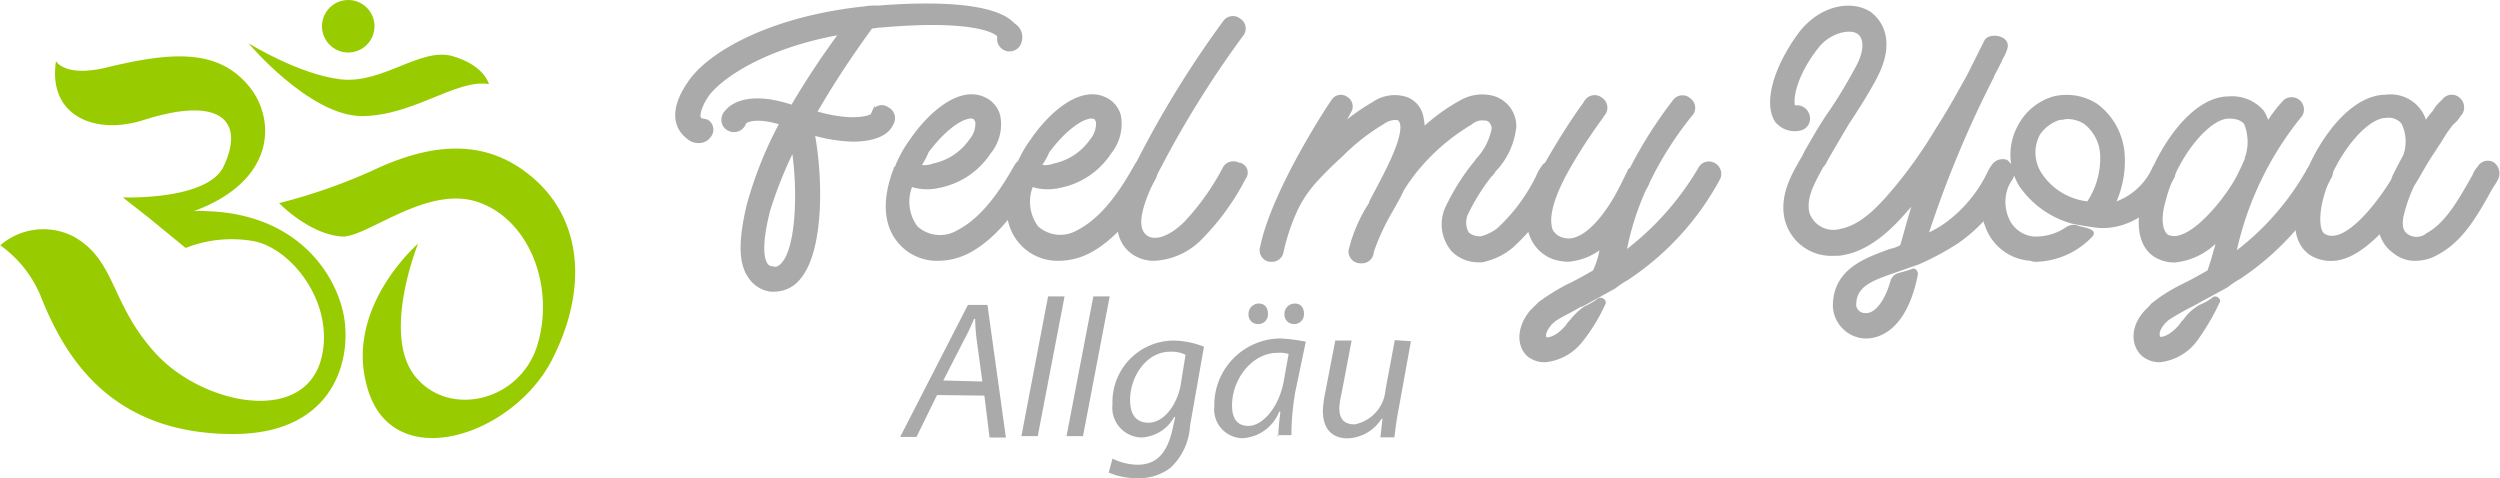 <svg id="Ebene_1" data-name="Ebene 1" xmlns="http://www.w3.org/2000/svg" viewBox="0 0 178.97 34.24"><defs><style>.cls-1,.cls-2{fill:#aaa;}.cls-1{stroke:#aaa;stroke-miterlimit:10;stroke-width:0.2px;}.cls-3{fill:#9c0;}</style></defs><path class="cls-1" d="M80.4,10.14a.79.79,0,1,1-1.54-.36c-.08-.3-1.77-1.33-8.39-.74-.29,0-.51.07-.73.07-.59.81-2.36,3.24-4,6.11,2.28.66,3.53.44,4,.22.08-.07.08-.15.15-.29a.68.68,0,0,1,1-.22.78.78,0,0,1,.29,1.17c-.22.52-1,1.11-2.79,1.11a11.2,11.2,0,0,1-2.8-.45c.59,3.17.66,8.32-1,10.3a2.29,2.29,0,0,1-1.76.89h-.3a2.16,2.16,0,0,1-1.54-1c-.67-1-.67-2.57-.08-5.08A27.91,27.91,0,0,1,63.26,16c-1.47-.44-2.21-.3-2.57-.07a.82.82,0,0,1-1.48.22.82.82,0,0,1,.15-1c.22-.3,1.4-1.48,4.71-.37a58.47,58.47,0,0,1,3.46-5.23C62.16,10.51,59,12.64,58,14c-.66,1-.59,1.47-.59,1.54s.07.08.07.15.37.07.52.15a.73.73,0,0,1,.14,1.1.89.89,0,0,1-.73.37,1.1,1.1,0,0,1-.81-.29c-.29-.23-1.69-1.33.07-3.9,1.4-2.14,5.82-4.64,12.36-5.37h.08a5.05,5.05,0,0,1,1.1-.08c3.61-.29,8.31-.29,9.71,1.25A1.05,1.05,0,0,1,80.4,10.14ZM64.14,17.87a29.69,29.69,0,0,0-1.76,4.41c-.66,2.65-.37,3.53-.15,3.83a.5.5,0,0,0,.44.22c.15.07.44.07.74-.3C64.44,24.86,64.59,20.88,64.14,17.87Z" transform="translate(-7.36 -7.17)"/><path class="cls-1" d="M81.36,19.93c-1,1.84-2.58,4.19-4.71,5.29a4.73,4.73,0,0,1-2.13.52,3.51,3.51,0,0,1-2.65-1.1c-1.33-1.4-1.18-3.46-.44-5.37,0-.08,0-.08.07-.08a8.79,8.79,0,0,1,1.1-2c1.26-1.84,3.39-3.76,5.15-3a1.88,1.88,0,0,1,1.11,1.25,3.16,3.16,0,0,1-.66,2.65,5.61,5.61,0,0,1-3.61,2.43,3.72,3.72,0,0,1-2-.08,3.08,3.08,0,0,0,.37,3,2.51,2.51,0,0,0,3,.29c1.83-.95,3.16-3,4.12-4.7a.76.76,0,0,1,1-.3A.94.94,0,0,1,81.36,19.93Zm-8.17-.88a1.69,1.69,0,0,0,1-.08,4.3,4.3,0,0,0,2.65-1.76,1.83,1.83,0,0,0,.44-1.33c-.07-.15-.14-.29-.22-.29-.59-.22-2,.66-3.31,2.43A5.2,5.2,0,0,1,73.19,19.05Z" transform="translate(-7.36 -7.17)"/><path class="cls-1" d="M90,19.93c-1,1.84-2.58,4.19-4.71,5.29a4.76,4.76,0,0,1-2.13.52,3.51,3.51,0,0,1-2.65-1.1c-1.33-1.4-1.18-3.46-.44-5.37,0-.08,0-.08.07-.08a8.42,8.42,0,0,1,1.1-2c1.25-1.84,3.39-3.76,5.15-3a1.88,1.88,0,0,1,1.11,1.25,3.25,3.25,0,0,1-.67,2.65,5.57,5.57,0,0,1-3.6,2.43,3.71,3.71,0,0,1-2-.08,3.06,3.06,0,0,0,.37,3,2.49,2.49,0,0,0,2.94.29c1.84-.95,3.17-3,4.12-4.7a.76.76,0,0,1,1-.3A.93.93,0,0,1,90,19.93Zm-8.17-.88a1.7,1.7,0,0,0,1-.08,4.3,4.3,0,0,0,2.65-1.76,1.88,1.88,0,0,0,.44-1.33c-.07-.15-.15-.29-.22-.29-.59-.22-2,.66-3.31,2.43A5.2,5.2,0,0,1,81.8,19.05Z" transform="translate(-7.36 -7.17)"/><path class="cls-1" d="M96.44,19.93a17.56,17.56,0,0,1-3.09,4.27A5,5,0,0,1,90,25.74a2.63,2.63,0,0,1-1.62-.52c-1.69-1.32-.81-3.89.22-6A72.93,72.93,0,0,1,95,8.75a.75.75,0,0,1,1.11-.15.73.73,0,0,1,.14,1.1A72.65,72.65,0,0,0,90,19.85c-1.11,2.29-1.33,3.61-.66,4.2s1.91.07,2.94-1A17.65,17.65,0,0,0,95,19.19a.76.76,0,0,1,1-.29A.63.63,0,0,1,96.44,19.93Z" transform="translate(-7.36 -7.17)"/><path class="cls-1" d="M119.17,19.93a4.36,4.36,0,0,1-.36.59,14.12,14.12,0,0,1-3.17,4.26,4.65,4.65,0,0,1-1.91,1,1.13,1.13,0,0,1-.51.07,2.61,2.61,0,0,1-1.84-.73,2.86,2.86,0,0,1-.45-3.09,16.31,16.31,0,0,1,1.92-3.09c.14-.15.22-.3.29-.37a4.45,4.45,0,0,0,1.11-2.21v-.07c-.08-.29-.23-.59-.59-.59a1.24,1.24,0,0,0-1,.3,14.9,14.9,0,0,0-3,2.35,13.46,13.46,0,0,0-1.91,2.43c-.22.51-.52,1-.74,1.4a16.75,16.75,0,0,0-1.4,3,.75.75,0,0,1-.8.74h-.08a.75.75,0,0,1-.73-.81,10.8,10.8,0,0,1,1.47-3.39v-.07c.29-.59.59-1.1.88-1.69.81-1.55,1.55-3.24,1.32-4-.07-.15-.07-.23-.29-.3a1.5,1.5,0,0,0-1,.3,14.84,14.84,0,0,0-3,2.35,24.73,24.73,0,0,0-1.92,1.91,8.39,8.39,0,0,0-1.32,2,14.94,14.94,0,0,0-1,3,.72.72,0,0,1-.74.59h-.14a.73.73,0,0,1-.59-.95c.81-4,4.85-10.16,5.08-10.45a.68.68,0,0,1,1-.22.69.69,0,0,1,.22,1,8.1,8.1,0,0,1-.59,1,15.5,15.5,0,0,1,2.28-1.62,2.69,2.69,0,0,1,2.35-.37,1.76,1.76,0,0,1,1.11,1.18,4.5,4.5,0,0,1,.14,1,13.46,13.46,0,0,1,2.65-1.92,3.06,3.06,0,0,1,2.21-.36,2.16,2.16,0,0,1,1.69,2.06v.07a5.31,5.31,0,0,1-1.47,3.16,1.22,1.22,0,0,1-.3.37,15.31,15.31,0,0,0-1.69,2.72,1.56,1.56,0,0,0,.08,1.4,1.34,1.34,0,0,0,1,.3,3.71,3.71,0,0,0,1.18-.59,12.87,12.87,0,0,0,2.8-3.76,3.07,3.07,0,0,1,.36-.66.74.74,0,0,1,1-.29A.67.67,0,0,1,119.17,19.93Z" transform="translate(-7.36 -7.17)"/><path class="cls-1" d="M122,24.86h0a4.35,4.35,0,0,1-2.42.95,3.93,3.93,0,0,1-.89-.14A2.69,2.69,0,0,1,117,24.12c-.59-1.32-.15-3.16,1.25-5.59.73-1.25,1.54-2.57,2.5-3.9.07-.07.07-.15.15-.22a.74.74,0,0,1,1.1-.15.75.75,0,0,1,.15,1.11c-.08.07-.08.14-.15.22a37.85,37.85,0,0,0-2.43,3.75c-1.47,2.65-1.32,3.75-1.17,4.27a1.24,1.24,0,0,0,.8.66c1.55.51,3.32-1.84,4.35-4l.44-.89a.07.07,0,0,1,.07-.07l.07-.07a31.55,31.55,0,0,1,3.09-4.86.74.74,0,0,1,1.11-.07.73.73,0,0,1,.07,1.1,24.76,24.76,0,0,0-3,4.71,3.48,3.48,0,0,1-.29.59,19.48,19.48,0,0,0-1.4,4.41c-.07.07-.07.07-.07.15a20.59,20.59,0,0,0,5.37-6,.75.75,0,0,1,1-.37.78.78,0,0,1,.37,1.1,19.94,19.94,0,0,1-6.55,7.14,5.64,5.64,0,0,0-.88.59L120.65,29l-.22.07c-.59.37-1.26.66-1.77,1-.15.15-.29.22-.37.37-.44.51-.37.88-.29.95s.73.08,1.54-.88a1.71,1.71,0,0,1,.3-.37,4.19,4.19,0,0,1,1-.95,5.2,5.2,0,0,0,1-.59c.22-.07.44.15.36.29a12.71,12.71,0,0,1-1.61,2.65A3.77,3.77,0,0,1,118,33a1.86,1.86,0,0,1-1.18-.36c-.74-.59-.88-1.92.15-3.17l.59-.59a15.45,15.45,0,0,1,2-1.25l.3-.14c.59-.3,1.1-.59,1.62-.89A6.1,6.1,0,0,0,122,24.86Z" transform="translate(-7.36 -7.17)"/><path class="cls-1" d="M151.33,19.93a4.63,4.63,0,0,1-.3.51l-.15.3a11.15,11.15,0,0,1-3.38,3.75A19.64,19.64,0,0,1,144.7,26l-1.69.59c-1.69.59-2.87,1-2.87,2.43a.73.73,0,0,0,.74.66c.59.07,1.4-.59,1.91-2.36a.72.72,0,0,1,.52-.51s.58-.15.95-.29c.15-.08.3.07.3.29-.81,4.05-2.8,4.49-3.61,4.49h-.15a2.32,2.32,0,0,1-2.13-2.21c0-2.65,2.36-3.38,4-4a2.67,2.67,0,0,0,.81-.3c.3-1,.59-2.2,1-3.38a4.66,4.66,0,0,1-.59.74c-1,1.17-2.57,2.79-4.48,3.16a2.66,2.66,0,0,1-.74.07,3.33,3.33,0,0,1-3.46-2.57c-.36-1.69.52-3.17,1.25-4.42l.22-.44c.52-.88,1-1.76,1.62-2.65s1.33-2.06,1.92-3.16c.73-1.25.73-2.28.14-2.65s-2-.07-2.87,1c-1.69,2.13-1.91,3.9-1.69,4.34a.83.83,0,0,1,1,.59.77.77,0,0,1-.59,1,1.69,1.69,0,0,1-1.69-.59c-.81-1.25-.15-3.75,1.69-6.26,1.54-2,3.75-2.28,5-1.47,1,.74,1.69,2.28.37,4.71C141,13.9,140.29,15,139.63,16c-.52.88-1,1.69-1.55,2.65a1.51,1.51,0,0,1-.29.44c-.59,1.1-1.25,2.21-1,3.31a1.9,1.9,0,0,0,2.35,1.25c1.47-.29,2.65-1.54,3.61-2.65A32.84,32.84,0,0,0,146,16.47c.81-1.25,1.54-2.57,2.28-3.9l1.25-2.5.07-.07c.37-.37,1.7-.15,1.33.73-.08.3-.3.59-.37.81-.29.59-.59,1.1-.81,1.62A77.92,77.92,0,0,0,145.29,24a8.64,8.64,0,0,0,1.4-.8,9.86,9.86,0,0,0,2.87-3.32l.15-.29a3.24,3.24,0,0,1,.29-.51.84.84,0,0,1,1-.37A1.15,1.15,0,0,1,151.33,19.93Z" transform="translate(-7.36 -7.17)"/><path class="cls-1" d="M157.06,24.05a5.63,5.63,0,0,1-3.9,1.76,1,1,0,0,1-.44-.07,3.58,3.58,0,0,1-3.16-2.43,4.41,4.41,0,0,1,.59-4.34.77.77,0,0,1,1.25.22.81.81,0,0,1-.15.89,3,3,0,0,0-.22,2.64,2.25,2.25,0,0,0,1.91,1.48,3.91,3.91,0,0,0,2.36-.67.89.89,0,0,1,.73-.14C156.25,23.53,157.51,23.61,157.06,24.05Zm5.82-4.12c-1.7,3.09-4,3.53-5.23,3.46-.81-.08-1.91-.3-1.91-.3A6.66,6.66,0,0,1,152,20.44a4.22,4.22,0,0,1-.08-4.26,4.07,4.07,0,0,1,2.43-2,3.91,3.91,0,0,1,3.09.51,4.79,4.79,0,0,1,1.91,3.39,7.18,7.18,0,0,1-.66,3.68,4.74,4.74,0,0,0,2.87-2.58.74.74,0,0,1,1-.29A.71.71,0,0,1,162.88,19.93Zm-5.08-1.77a3.09,3.09,0,0,0-1.18-2.2,2.4,2.4,0,0,0-1.25-.37c-.15,0-.37.07-.59.07a2.75,2.75,0,0,0-1.47,1.1,2.81,2.81,0,0,0,.08,2.8,4.64,4.64,0,0,0,3.45,2.13A5.7,5.7,0,0,0,157.8,18.16Z" transform="translate(-7.36 -7.17)"/><path class="cls-1" d="M174.13,19.93a19.54,19.54,0,0,1-6.47,7.13,5.88,5.88,0,0,0-.88.59l-2.29,1.25-.14.08a17.67,17.67,0,0,0-1.77,1,1.82,1.82,0,0,0-.37.36c-.44.52-.36.89-.29,1s.74.07,1.54-.88a1.76,1.76,0,0,1,.3-.37,3.4,3.4,0,0,1,1.1-1,4.29,4.29,0,0,0,1-.58c.15-.08.44.14.3.29a16.75,16.75,0,0,1-1.55,2.65A3.75,3.75,0,0,1,162,33a1.86,1.86,0,0,1-1.17-.37c-.74-.59-1-1.91.14-3.16l.59-.59a11.24,11.24,0,0,1,2-1.25l.29-.15c.59-.29,1.11-.59,1.62-.88.22-.59.37-1.18.52-1.69a1.34,1.34,0,0,0,.07-.52,4.87,4.87,0,0,1-3,1.47,2.6,2.6,0,0,1-1.25-.29c-1.17-.59-1.54-2.13-1-4.27.74-2.94,3.31-7.13,6.11-7.13a2.89,2.89,0,0,1,2.43,1,3.86,3.86,0,0,1,.36.81,9.89,9.89,0,0,1,1.18-1.55.78.78,0,0,1,1.18,1,23.25,23.25,0,0,0-4.71,9.78c0,.08-.07.08-.07.15a19.19,19.19,0,0,0,5.29-6,.77.77,0,0,1,1-.37C174.21,19,174.43,19.49,174.13,19.93Zm-6.69.15c.29-.59.51-1,.73-1.55v-.07A3.47,3.47,0,0,0,168.1,16c-.07-.07-.29-.44-1.18-.44-1.54,0-3.9,3-4.63,6-.37,1.25-.22,2.2.22,2.5,1.47.73,4-2.36,4.93-4Z" transform="translate(-7.36 -7.17)"/><path class="cls-1" d="M186.12,19.93a4.36,4.36,0,0,1-.36.59c-1,1.76-2,3.75-3.9,4.78a3.15,3.15,0,0,1-1.55.44,2.28,2.28,0,0,1-1.54-.52,2.44,2.44,0,0,1-1-1.47c-1,1-2.21,2-3.53,2a2.79,2.79,0,0,1-1.25-.29c-1.18-.59-1.55-2.14-1-4.27.73-2.94,3.31-7.14,6.18-7.14A2.56,2.56,0,0,1,181,16a3.25,3.25,0,0,1,.59-.81,2.46,2.46,0,0,1,.52-.67l.07-.07.08-.07a.74.74,0,0,1,1.1-.15.8.8,0,0,1,.15,1.1l-.08.08a1.93,1.93,0,0,1-.51.59,9.45,9.45,0,0,0-.81,1.17c-.37.59-.66,1-1,1.55s-.66,1.17-1,1.69a10.44,10.44,0,0,0-.81,2.35c-.08.59,0,1,.36,1.25a1.22,1.22,0,0,0,1.48-.07c1.47-.81,2.42-2.65,3.31-4.19a1.67,1.67,0,0,1,.36-.59.75.75,0,0,1,1-.3A.88.88,0,0,1,186.12,19.93Zm-7.5.15c.07-.15.07-.23.15-.37.22-.44.51-1,.73-1.4a3,3,0,0,0-.14-2.35,1.3,1.3,0,0,0-1.18-.45c-1.55,0-3.9,3-4.64,6-.29,1.25-.22,2.28.22,2.5C175.24,24.86,177.66,21.69,178.62,20.08Z" transform="translate(-7.36 -7.17)"/><path class="cls-2" d="M74.44,35.45l-1.47,3H71.8L76.65,29h1.4l1.32,9.49H78.2l-.37-3Zm3.24-1-.37-2.72A13.65,13.65,0,0,1,77.17,30h-.08a17.27,17.27,0,0,1-.81,1.69l-1.39,2.72,2.79.07Z" transform="translate(-7.36 -7.17)"/><path class="cls-2" d="M80.48,38.39l1.91-10h1.18l-1.92,10Z" transform="translate(-7.36 -7.17)"/><path class="cls-2" d="M83.71,38.39l1.92-10H86.8l-1.91,10Z" transform="translate(-7.36 -7.17)"/><path class="cls-2" d="M87,40a4.23,4.23,0,0,0,1.77.44c1.18,0,2.06-.58,2.5-2.42l.22-1h-.07a2.84,2.84,0,0,1-2.36,1.47A2.14,2.14,0,0,1,87,36.11a4.4,4.4,0,0,1,4.35-4.56,6.17,6.17,0,0,1,2.2.44l-1,5.67a4.43,4.43,0,0,1-1.4,3,3.67,3.67,0,0,1-2.35.74A5.05,5.05,0,0,1,86.73,41Zm5.23-7.43a2.22,2.22,0,0,0-1.11-.22c-1.69,0-2.86,1.77-2.86,3.46,0,.73.22,1.62,1.32,1.62s2-1.25,2.28-2.58Z" transform="translate(-7.36 -7.17)"/><path class="cls-2" d="M98.87,38.39c0-.44.07-1,.15-1.76h-.08a3,3,0,0,1-2.65,1.91,2.06,2.06,0,0,1-2-2.28A4.77,4.77,0,0,1,99,31.4a11.83,11.83,0,0,1,1.84.23l-.74,3.53a17.92,17.92,0,0,0-.29,3.16h-1v.07Zm.74-5.88a2.15,2.15,0,0,0-.81-.08c-1.77,0-3.24,1.84-3.24,3.76,0,.73.22,1.47,1.18,1.47s2.13-1.25,2.5-3.09ZM97.4,30.37a.67.67,0,0,1-.66-.73.74.74,0,0,1,.73-.74c.44,0,.66.3.66.74a.69.69,0,0,1-.73.73Zm2.57,0a.68.68,0,0,1-.66-.73.74.74,0,0,1,.74-.74c.44,0,.66.3.66.74a.7.7,0,0,1-.74.73Z" transform="translate(-7.36 -7.17)"/><path class="cls-2" d="M108.36,31.63l-.88,4.85c-.15.74-.22,1.4-.3,2h-1l.15-1.33h-.07a3,3,0,0,1-2.43,1.4c-.88,0-1.77-.44-1.77-2a7.81,7.81,0,0,1,.15-1.17l.74-3.83h1.17l-.73,3.83a5.22,5.22,0,0,0-.15,1c0,.73.29,1.17,1.1,1.17a2.75,2.75,0,0,0,2.21-2.5l.66-3.53,1.18.08Z" transform="translate(-7.36 -7.17)"/><path class="cls-3" d="M31.93,29.55c-.66-3-3.59-7.44-10.68-7.27,6-2.22,5.83-6.72,3.88-9C22.93,10.68,19.69,10.86,15,12c-3,.73-3.63-.45-3.63-.45-.6,3.91,2.78,5.33,6.28,4.21,5.66-1.8,7.22.18,5.71,3.34-1.18,2.44-7.21,2.2-7.21,2.2L18,22.75l2.65,2.17a9,9,0,0,1,4.9-.48c2.63.52,5.62,4.24,4.89,8.05-1,5.28-8.65,3.67-12-.09-3.19-3.54-2.78-6.57-5.78-8.28a4.72,4.72,0,0,0-5.28.61,8.43,8.43,0,0,1,3,3.91c1.58,3.84,4.75,9.62,13.7,9.6C31.38,38.23,32.62,32.75,31.93,29.55Z" transform="translate(-7.36 -7.17)"/><circle class="cls-3" cx="24.93" cy="1.88" r="1.88"/><path class="cls-3" d="M33.23,15.48c3.72,0,6.79-2.68,9.13-2.29,0,0-.31-1.34-2.6-2s-5,2-8,1.66-6.62-2.59-6.62-2.59S29.5,15.44,33.23,15.48Z" transform="translate(-7.36 -7.17)"/><path class="cls-3" d="M45.42,19.82c-3.28-2.75-7-2.38-10.83-.7a40,40,0,0,1-7.25,2.59s2.12,2.21,4.47,2.39c1.75.14,6.11-3.75,9.81-2.45s5.45,6.1,4.22,10.19-6.36,5.26-8.76,2.27.16-9.36.21-9.5c-.07.07-5.52,4.8-3.52,10.67s10.4,3,13.13-2.4C49.54,27.69,48.94,22.75,45.42,19.82Z" transform="translate(-7.36 -7.17)"/></svg>